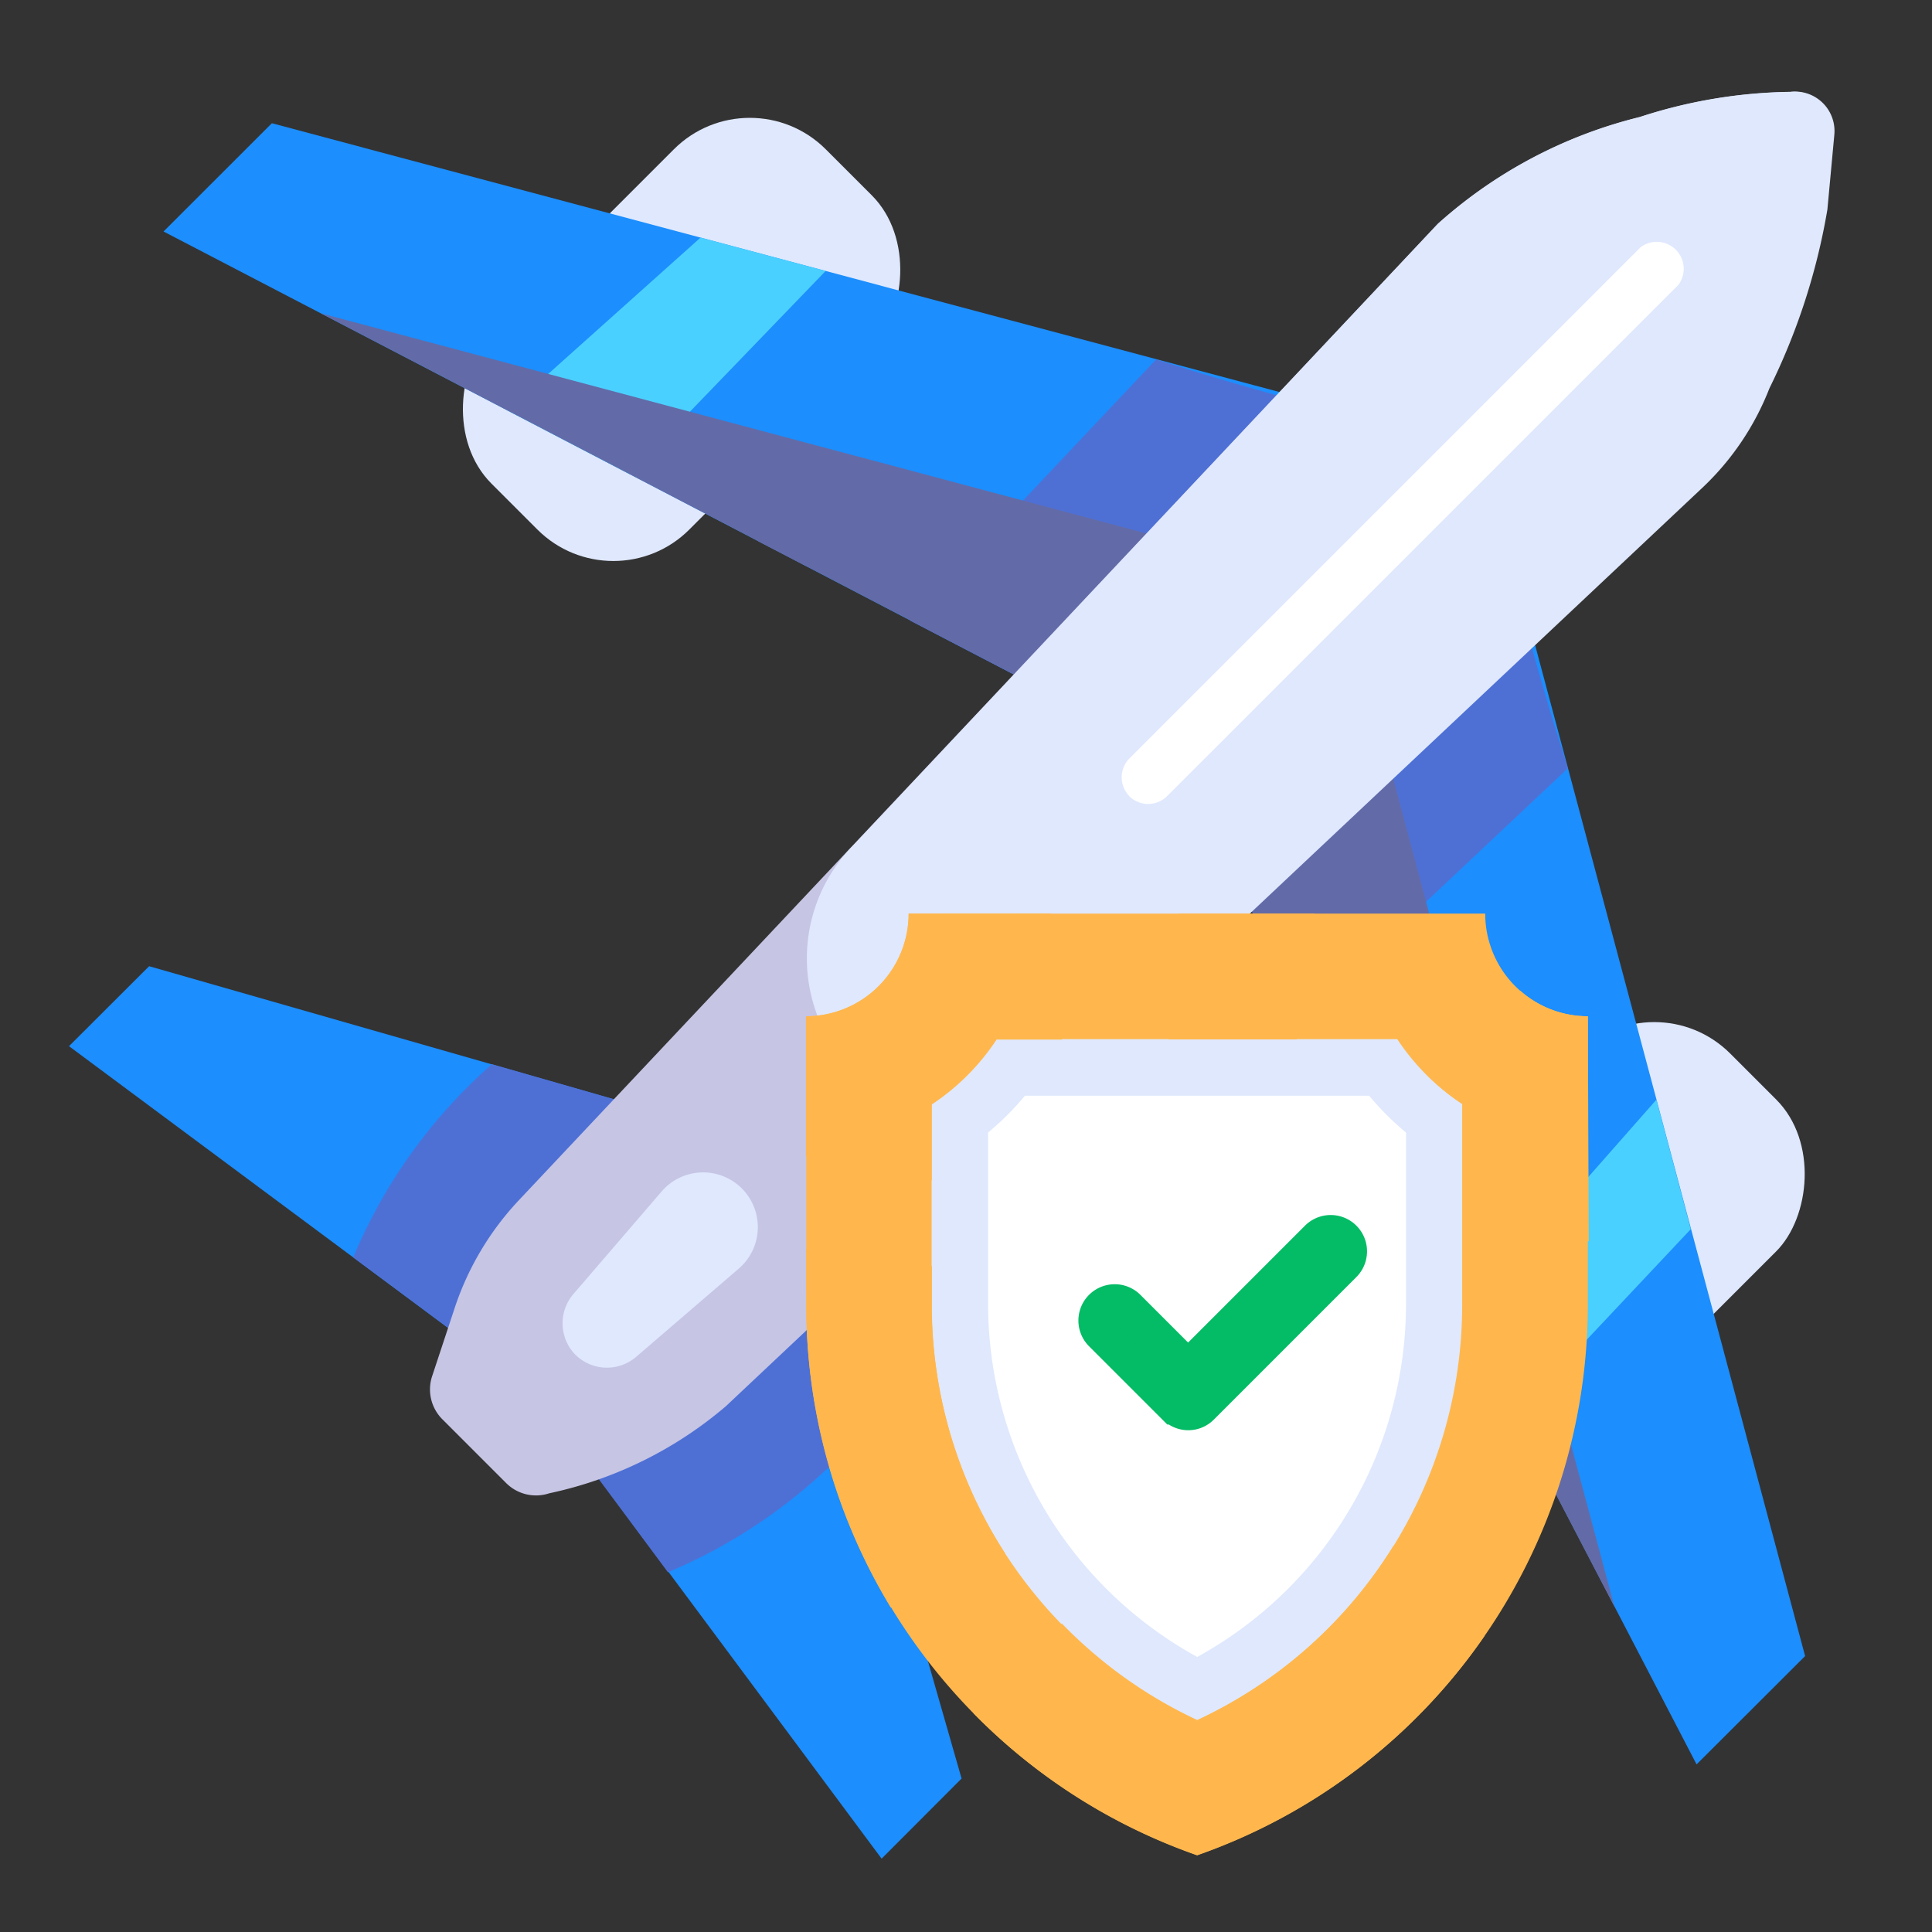 <svg xmlns="http://www.w3.org/2000/svg" xmlns:xlink="http://www.w3.org/1999/xlink" width="28" height="28" viewBox="0 0 28 28">
  <rect x="0" y="0" width="28" height="28" fill="#333333" stroke="none"/>
  <defs>
    <clipPath id="clip-protection1">
      <rect width="28" height="28"/>
    </clipPath>
  </defs>
  <g id="protection1" clip-path="url(#clip-protection1)">
    <g id="protection" transform="translate(0.01 1.089)">
      <g id="Group_77150" data-name="Group 77150" transform="translate(0.99 -0.026)">
        <path id="Path_141177" data-name="Path 141177" d="M11.278,50.149,7.726,53.7.99,48.694l1.161-1.159Z" transform="translate(-0.99 -34.595)" fill="#1c8efd"/>
        <path id="Path_141178" data-name="Path 141178" d="M32.04,66.39l-1.159,1.161c-3.716-5-2.565-3.449-5.006-6.736l3.548-3.55C30.908,62.439,30.278,60.242,32.04,66.39Z" transform="translate(-19.104 -41.677)" fill="#1c8efd"/>
        <rect id="Rectangle_18030" data-name="Rectangle 18030" width="4.055" height="6.852" rx="1.557" transform="translate(9.867) rotate(45)" fill="#dfe8fd"/>
        <rect id="Rectangle_18031" data-name="Rectangle 18031" width="4.055" height="6.852" rx="1.557" transform="translate(22.975 13.105) rotate(45)" fill="#dfe8fd"/>
        <path id="Path_141179" data-name="Path 141179" d="M20.651,11.819c-.186-.094-9.81-5.118-14.627-7.62L7.594,2.63,25.1,7.3C25.187,7.318,25.36,7.111,20.651,11.819Z" transform="translate(-4.654 -1.907)" fill="#1c8efd"/>
        <path id="Path_141180" data-name="Path 141180" d="M68.861,37.306l-1.573,1.57C64.7,33.891,59.8,24.516,59.664,24.246c5.041-5.041,4.464-4.481,4.514-4.481C64.187,19.807,63.982,19.035,68.861,37.306Z" transform="translate(-43.7 -14.368)" fill="#1c8efd"/>
        <path id="Path_141181" data-name="Path 141181" d="M27.142,8.721l-2.8,2.506,1.772.924,2.841-2.946Z" transform="translate(-17.989 -6.341)" fill="#4ad0ff"/>
        <path id="Path_141182" data-name="Path 141182" d="M78.09,54.644,75.3,57.812l.739,1.418,2.549-2.709Z" transform="translate(-55.084 -39.77)" fill="#4ad0ff"/>
        <path id="Path_141183" data-name="Path 141183" d="M55.328,21.124,51.53,24.7l-1.94-3.722c-.017-.033.286.13-3.8-1.995L49.36,15.2a45.877,45.877,0,0,0,4.716,1.233v.025h0l.025.008a45.032,45.032,0,0,0,1.228,4.663Z" transform="translate(-33.604 -11.054)" fill="#4e70d5"/>
        <path id="Path_141184" data-name="Path 141184" d="M29.25,16.717c-4.857,4.857-4.494,4.511-4.528,4.494s-.168.13,2.008-2.04l-12.3-6.409L29.2,16.7a.245.245,0,0,1,.052.014Z" transform="translate(-10.776 -9.283)" fill="#626ba8"/>
        <path id="Path_141185" data-name="Path 141185" d="M66.1,42.015c-7.062-13.551-6.361-12.2-6.434-12.343,2.682-2.682,2.474-2.489,2.485-2.453C62.175,27.33,66.089,41.984,66.1,42.015Z" transform="translate(-43.703 -19.794)" fill="#626ba8"/>
        <path id="Path_141186" data-name="Path 141186" d="M22.3,53.956l-3.552,3.552L16.13,55.562a7.681,7.681,0,0,1,2.01-2.8Z" transform="translate(-12.011 -38.402)" fill="#4e70d5"/>
        <path id="Path_141187" data-name="Path 141187" d="M29.425,57.265,30.6,61.374A7.707,7.707,0,0,1,27.786,63.4l-1.918-2.582Z" transform="translate(-19.106 -41.677)" fill="#4e70d5"/>
        <path id="Path_141188" data-name="Path 141188" d="M40.458,2.659l.1-1.078a.572.572,0,0,0-.621-.624,7.327,7.327,0,0,0-2.186.365,6.813,6.813,0,0,0-2.928,1.549L21.51,17.015a4.209,4.209,0,0,0-.933,1.562l-.328.992a.611.611,0,0,0,.147.624l.926.926a.611.611,0,0,0,.624.148,5.8,5.8,0,0,0,2.56-1.262L38.645,6.691a3.945,3.945,0,0,0,.973-1.443,9.359,9.359,0,0,0,.84-2.591Z" transform="translate(-14.986 -0.688)" fill="#c6c5e4"/>
        <path id="Path_141189" data-name="Path 141189" d="M54.7.957a7.326,7.326,0,0,0-2.185.365,6.815,6.815,0,0,0-2.927,1.549L41.13,11.865a2.33,2.33,0,0,0,3.293,3.3l9-8.469a3.947,3.947,0,0,0,.973-1.443,9.358,9.358,0,0,0,.84-2.591l.1-1.078A.572.572,0,0,0,54.7.957Z" transform="translate(-29.752 -0.689)" fill="#dfe8fd"/>
        <g id="Group_77149" data-name="Group 77149" transform="translate(9.989 5.512)">
          <path id="Path_141190" data-name="Path 141190" d="M71.539,51.616,70.28,52.875l-.374-.719,1.4-1.4Z" transform="translate(-61.146 -42.449)" fill="#626ba8"/>
          <path id="Path_141191" data-name="Path 141191" d="M39.83,20.453l-1.414,1.413-.716-.371,1.269-1.269Z" transform="translate(-37.7 -20.225)" fill="#626ba8"/>
        </g>
        <path id="Path_141192" data-name="Path 141192" d="M57.169,16.892a.391.391,0,0,1,0-.545l7.413-7.413a.391.391,0,0,1,.546.547l-7.413,7.413a.391.391,0,0,1-.547,0Z" transform="translate(-41.802 -6.417)" fill="#fff"/>
        <path id="Path_141193" data-name="Path 141193" d="M27.458,61.15a.651.651,0,0,1-.033-.875l1.284-1.493A.793.793,0,1,1,29.828,59.9l-1.493,1.284A.651.651,0,0,1,27.458,61.15Z" transform="translate(-20.119 -42.579)" fill="#dfe8fd"/>
      </g>
      <path id="Path_141194" data-name="Path 141194" d="M51.587,46.221V50.4a8.453,8.453,0,0,1-5.662,7.979A8.453,8.453,0,0,1,40.26,50.4V46.221a1.488,1.488,0,0,0,1.484-1.487H50.1a1.487,1.487,0,0,0,1.487,1.487Z" transform="translate(-28.585 -32.582)" fill="#ffb74d"/>
      <path id="Path_141195" data-name="Path 141195" d="M50.792,61.289a6.64,6.64,0,0,1-3.847-6.019V52.358a3.335,3.335,0,0,0,.94-.94h5.808a3.336,3.336,0,0,0,.941.941V55.27A6.64,6.64,0,0,1,50.792,61.289Z" transform="translate(-33.453 -37.447)" fill="#dfe8fd"/>
      <path id="Path_141196" data-name="Path 141196" d="M52.977,62.556a5.846,5.846,0,0,1-3.031-5.1v-2.5a4.106,4.106,0,0,0,.534-.534h4.989a4.089,4.089,0,0,0,.534.534v2.5a5.839,5.839,0,0,1-3.026,5.1Z" transform="translate(-35.636 -39.631)" fill="#fff"/>
      <g id="Group_77151" data-name="Group 77151" transform="translate(11.671 12.149)">
        <path id="Path_141197" data-name="Path 141197" d="M40.261,63.388a8.439,8.439,0,0,0,1.224,4.382l1.66-.781a6.606,6.606,0,0,1-1.064-3.595v-.572l-1.823-.245Z" transform="translate(-40.257 -57.711)" fill="#ffb74d"/>
        <path id="Path_141198" data-name="Path 141198" d="M41.745,44.731a1.488,1.488,0,0,1-1.488,1.488v2.03l1.823.348v-1.1a3.326,3.326,0,0,0,.939-.941h.948L43.8,44.728Z" transform="translate(-40.257 -44.728)" fill="#ffb74d"/>
        <path id="Path_141199" data-name="Path 141199" d="M59.713,44.73l-.154,1.823h1.858l.26-1.823Z" transform="translate(-54.305 -44.727)" fill="#ffb74d"/>
        <path id="Path_141200" data-name="Path 141200" d="M75.649,49.206a1.477,1.477,0,0,1-.979-.371l-1.352,1.224a3.3,3.3,0,0,0,.521.421v2.178l1.823-.193Z" transform="translate(-64.318 -47.715)" fill="#ffb74d"/>
        <path id="Path_141201" data-name="Path 141201" d="M55.252,78.39a6.64,6.64,0,0,1-2.846,2.531,6.663,6.663,0,0,1-1.963-1.4l-1.282,1.3a8.43,8.43,0,0,0,3.243,2.06A8.441,8.441,0,0,0,56.569,79.7Z" transform="translate(-46.735 -69.23)" fill="#ffb74d"/>
      </g>
      <path id="Path_141202" data-name="Path 141202" d="M56.824,64.261,55.763,63.2a.276.276,0,0,1,.391-.391l.868.868,1.871-1.871a.276.276,0,1,1,.391.391L57.22,64.261a.272.272,0,0,1-.391,0Z" transform="translate(-39.813 -44.955)" fill="#03bc65" stroke="#03bc65" stroke-width="0.5"/>
    </g>
  </g>
</svg>
